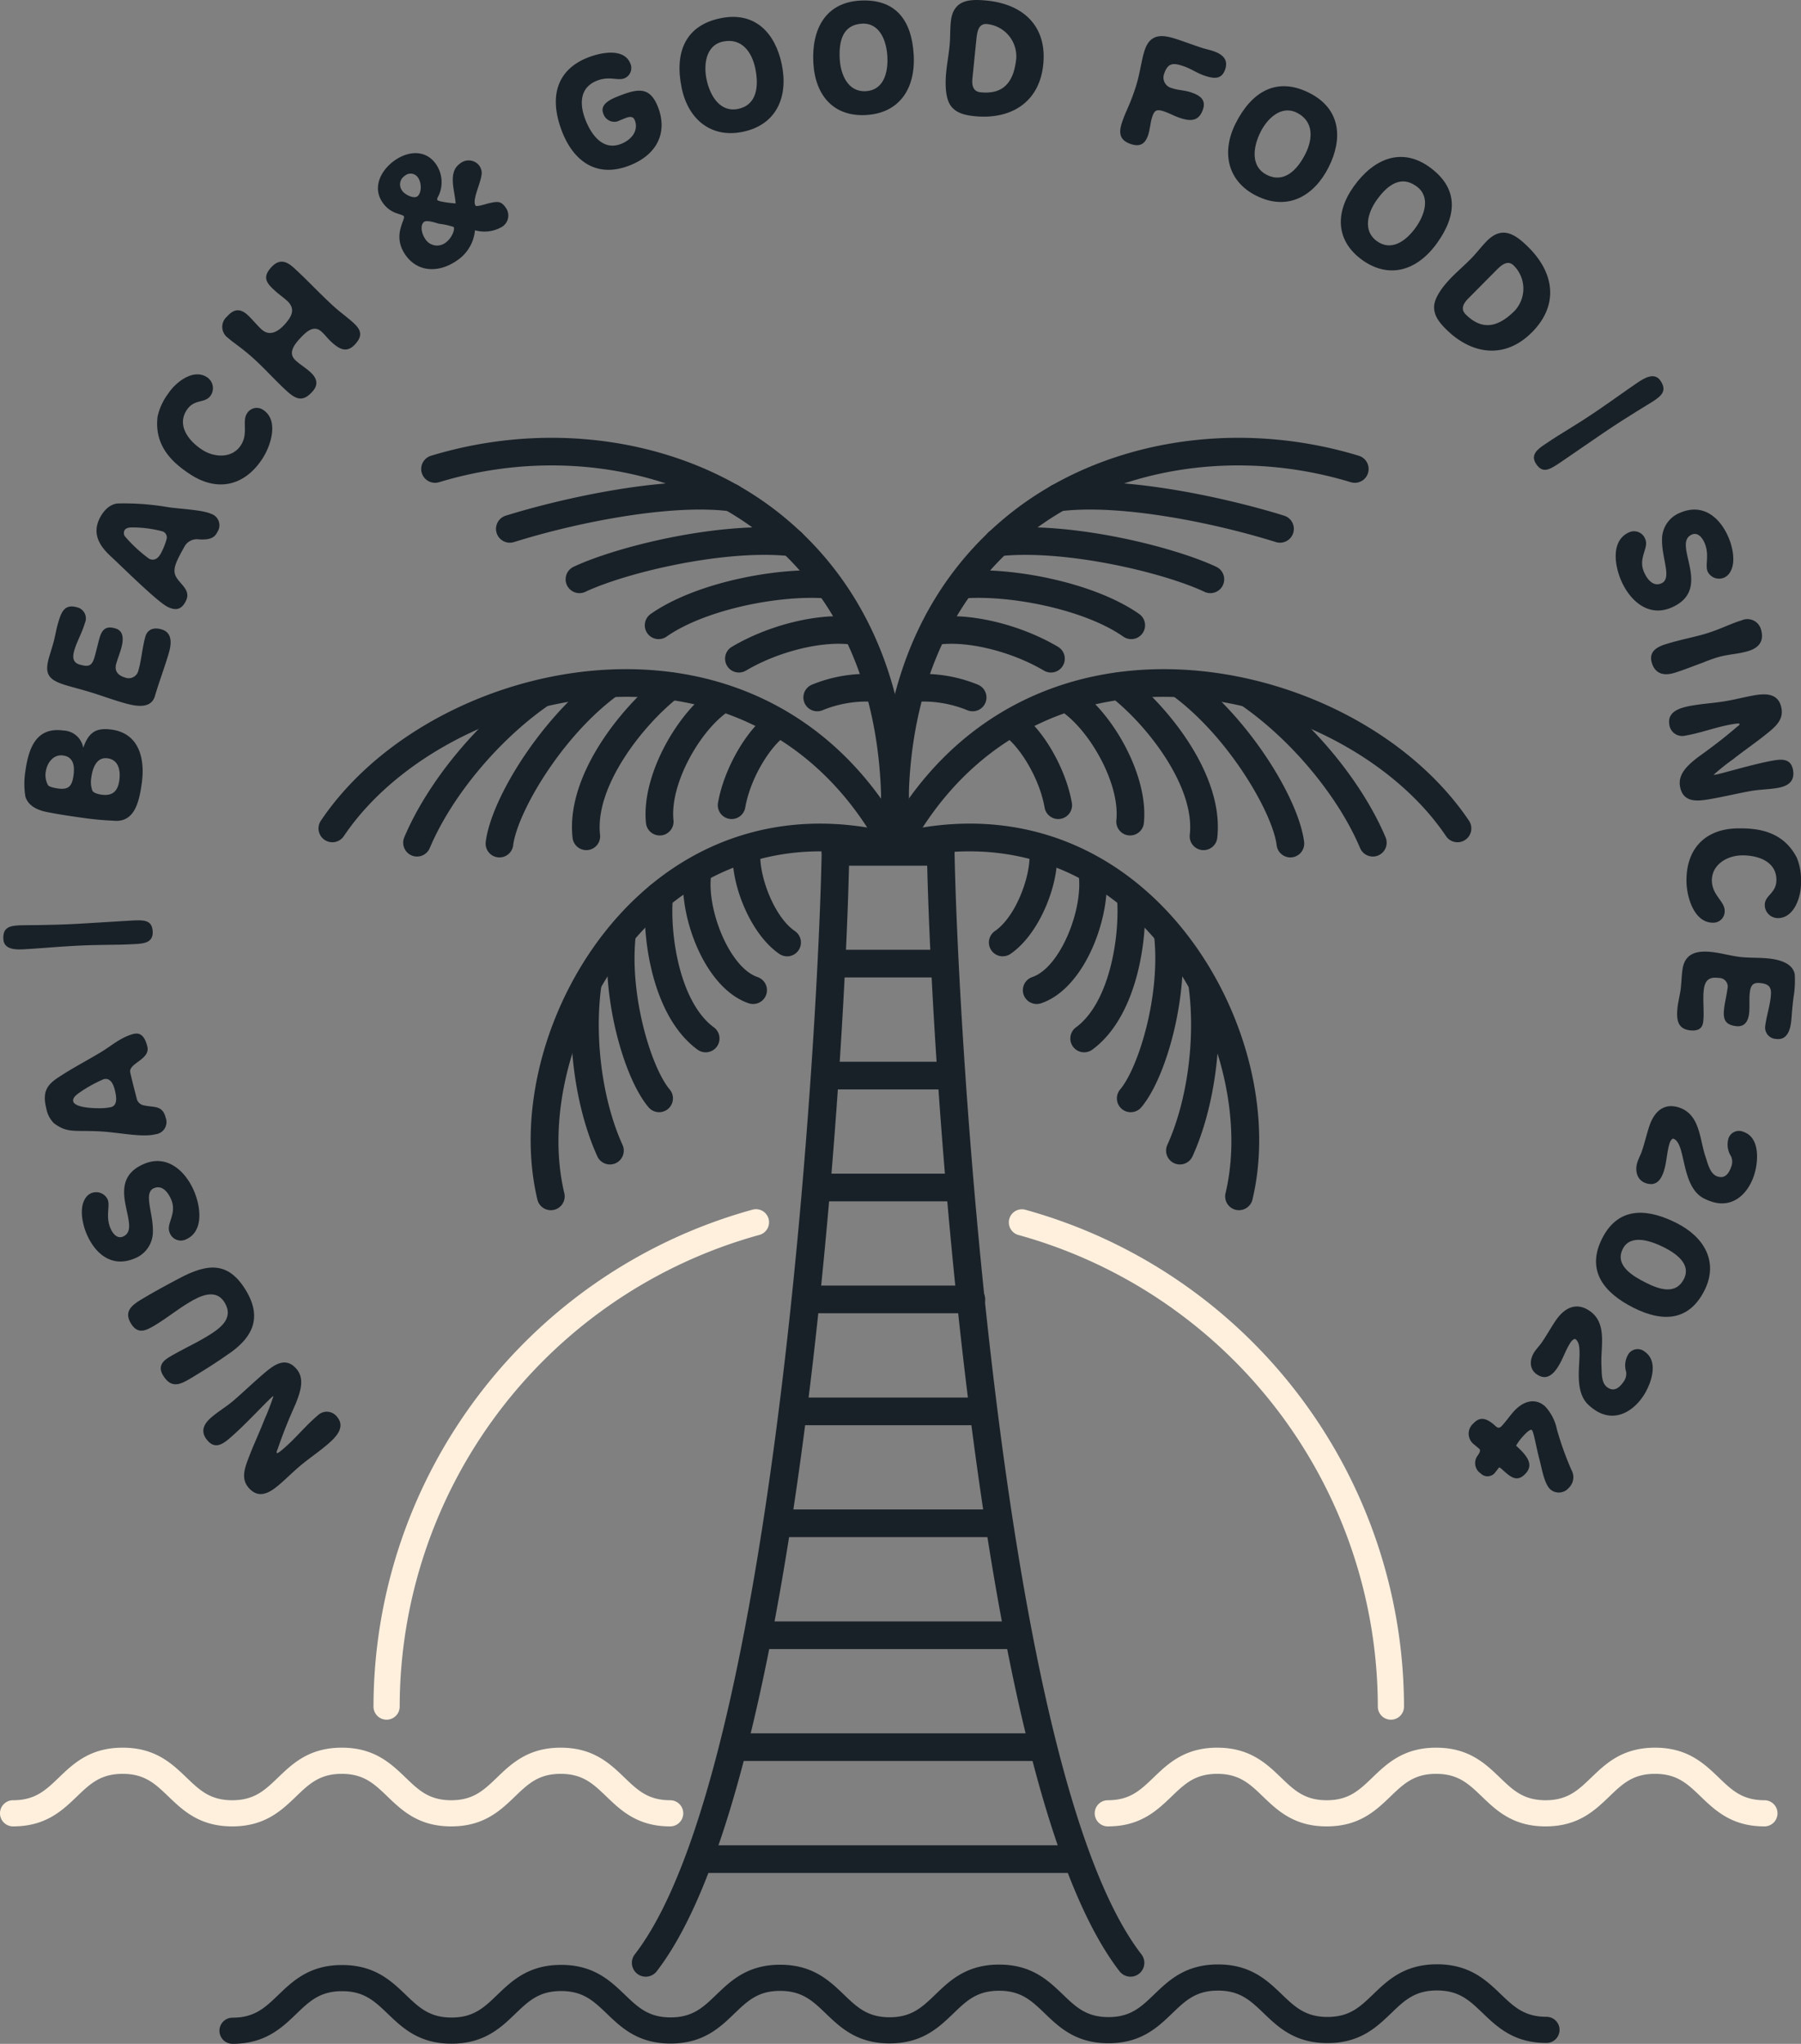 <svg id="Group_22" data-name="Group 22" xmlns="http://www.w3.org/2000/svg" xmlns:xlink="http://www.w3.org/1999/xlink" width="320.482" height="363.655" viewBox="0 0 320.482 363.655">
    <rect x="0" y="0" width="320.482" height="363.655" fill="#808080" stroke="none"/>
    <defs>
        <clipPath id="clip-path">
            <rect id="Rectangle_15" data-name="Rectangle 15" width="320.482" height="363.655" fill="none"/>
        </clipPath>
    </defs>
    <g id="Group_21" data-name="Group 21" clip-path="url(#clip-path)">
        <path id="Path_72" data-name="Path 72" d="M31.706,85.257a2.288,2.288,0,0,1,3.416.281c1.588,1.873-.284,3.7-1.786,4.969-1.569,1.336-3.3,2.483-4.851,3.8-1.3,1.1-2.47,2.288-3.745,3.368-1.713,1.448-3.624,2.515-5.388.435-1.256-1.48-.793-3.186.026-5.273.748-2.023,2.032-4.774,2.825-6.842a41.339,41.339,0,0,0,1.588-4.126c-.061-.026-.2.093-.224.115-1.087.92-4.848,5.056-7.67,7.449-1.275,1.08-2.563,1.809-3.854.284-1.333-1.575-.662-2.934.751-4.132,1.2-1.023,2.579-1.834,3.787-2.851,1.8-1.534,3.47-3.176,5.733-5.1,1.713-1.448,3.72-2.831,5.6-.61,1.451,1.71.725,4-.189,6.244-1.25,2.8-2.192,5.113-3.183,8.018-.029.061-.262.54-.144.677s.764-.412,1.067-.665c2.358-2,3.883-4.046,6.241-6.043" transform="translate(24.86 166.563)" fill="#192128"/>
        <path id="Path_73" data-name="Path 73" d="M14.383,86.543c2.183-1.323,4.535-2.352,6.736-3.688C23.592,81.369,26,79.6,24.3,76.793c-1.505-2.493-4.237-1.265-6.263-.042-2.314,1.393-3.8,2.681-6.11,4.078-1.607.975-3.074,1.716-4.3-.31-1.2-2-.048-3.122,1.722-4.189,2.231-1.352,4.5-2.579,6.81-3.8,5.119-2.732,8.8-3.084,11.939,2.109,2.95,4.883,1.071,8.283-2.572,10.942-2.569,1.837-4.736,3.18-7.075,4.592-1.9,1.147-3.586,2.1-5.107-.422-.85-1.4-.288-2.41,1.035-3.208" transform="translate(15.666 154.958)" fill="#192128"/>
        <path id="Path_74" data-name="Path 74" d="M23,78.62a2.1,2.1,0,0,1-2.831-1.275c-.655-1.566,1.349-3.292.3-5.81-.518-1.23-1.556-2.7-3.068-2.068-1.981.828-.07,4.461-.208,7.9a5.086,5.086,0,0,1-3.266,4.615c-4.11,1.716-7.082-.914-8.564-4.464-.687-1.652-1.265-4.368-.294-6.053a2.353,2.353,0,0,1,1.147-1.1,2.268,2.268,0,0,1,2.93,1.106c.489,1.176-.409,2.959.492,5.113.361.869,1.141,1.959,2.234,1.5C15.594,76.53,8,68.34,15.664,65.138c4.11-1.716,7.382,1.317,8.887,4.924,1.182,2.822,1.726,7.193-1.547,8.558" transform="translate(10.009 141.937)" fill="#192128"/>
        <path id="Path_75" data-name="Path 75" d="M5.216,65.146c2.55-1.652,4.685-2.729,7.289-4.3,1.822-1.09,3.518-2.652,5.784-3.231,1.556-.393,2.138,1.023,2.445,2.224.6,2.352-3.407,2.969-3.036,4.659.4,1.713.824,3.359,1.138,4.563a1.566,1.566,0,0,0,1.288,1.265c1.8.419,3.3-.086,3.876,2.179a2.188,2.188,0,0,1-1.837,2.969c-2.381.61-6.573-.355-9.967-.524-4.509-.224-5.675.358-8.075-1.441a4.878,4.878,0,0,1-1.352-2.595c-.8-3.151.208-4.352,2.448-5.765m9.724,2.4c-.24-.94-.745-2.189-1.981-1.873a24.322,24.322,0,0,0-4.282,2.374c-.454.307-1.3.927-1.128,1.572.3,1.179,3.911,1.227,4.691,1.214a9.217,9.217,0,0,0,2.045-.2c1.291-.336.895-2.141.655-3.084" transform="translate(5.479 126.346)" fill="#192128"/>
        <path id="Path_76" data-name="Path 76" d="M3.032,52.132c.876-.048,5.254.016,10.517-.275,3.24-.176,6.053-.387,9.133-.556,2.486-.137,3.969-.217,4.087,1.93.112,2.029-1.646,2.157-3.157,2.24-4.087.22-5.8.042-10.939.323-3.029.163-6.232.463-8.743.6-1.422.073-3.633.134-3.739-1.8C.07,52.445,1.4,52.218,3.032,52.132" transform="translate(0.403 112.508)" fill="#192128"/>
        <path id="Path_77" data-name="Path 77" d="M16.894,40.684c5.017.7,5.953,5.372,5.356,9.577-.454,3.215-1.246,6.874-4.8,6.65-1.3-.089-2.617-.1-5.506-.5-2.221-.313-4.234-.6-6.407-1.029-1.614-.291-3.448-1.007-3.991-2.767a14.145,14.145,0,0,1,.006-4.6c.594-4.234,2.023-7.833,6.772-7.165a3.7,3.7,0,0,1,3.515,3.071c.93-2.656,2.173-3.643,5.056-3.234m-6.8,8.229c.233-1.623.109-3.355-1.847-3.627-1.71-.246-2.844,1.307-3.068,2.838a3.691,3.691,0,0,0,.39,2.445c.259.345,1.336.53,1.758.588,1.834.262,2.5-.352,2.767-2.243m8.165.783c.236-1.681-.1-3.63-2.077-3.908s-2.672,1.735-2.9,3.362a4.648,4.648,0,0,0,.163,2.349c.208.492,1.131.681,1.607.754,1.988.278,2.93-.575,3.212-2.557" transform="translate(2.974 89.132)" fill="#192128"/>
        <path id="Path_78" data-name="Path 78" d="M4.528,36.853c.534-1.834,1.048-3.617,3.378-2.94a2.026,2.026,0,0,1,1.428,2.812c-.5,1.722-1.425,3.285-1.882,4.861-.3,1.016-.368,2.132.914,2.509,1.515.435,2.2.383,2.684-1.31.265-.9.649-2.557.911-3.464.55-1.889,1.534-2.016,2.815-1.643,1.806.521,1.275,2.675.981,3.691-.211.732-.63,1.841-.84,2.572-.387,1.339.332,2.116,1.588,2.477a1.759,1.759,0,0,0,2.358-1.272c.54-1.866.7-4.158,1.24-6.021.4-1.371,1.585-1.659,2.866-1.281,1.806.524,1.873,2.247,1.317,4.167-.735,2.537-1.751,5.174-2.48,7.682-.741,2.563-3.844,1.729-5.771,1.173-2.215-.646-4.26-1.428-6.327-2.026-1.077-.313-2.432-.674-3.509-.987-3.378-.978-4.119-2.013-3.221-5.1.236-.812.483-1.569.706-2.352.326-1.1.527-2.467.844-3.544" transform="translate(5.769 74.138)" fill="#192128"/>
        <path id="Path_79" data-name="Path 79" d="M9.172,28.07a46.451,46.451,0,0,1,9.085.684c1.911.272,5.96.457,7.475,1.15a2.134,2.134,0,0,1,1.17,3.2c-.6,1.323-1.822,1.432-3.288,1.358a2.515,2.515,0,0,0-2.56,1.23c-.243.457-.808,1.4-1.3,2.473-.793,1.738-.537,2.557-.006,3.3.869,1.23,2.339,2.17,1.575,3.848-.8,1.738-1.892,1.806-3.215,1.2-1.8-.821-8.162-7.161-10.108-8.951-1.876-1.726-3.442-3.841-2.16-6.653.553-1.211,1.668-2.7,3.33-2.841M17.845,34.4a1.137,1.137,0,0,0-.681-1.349,20.686,20.686,0,0,0-5.375-.716c-.527-.01-1.214.042-1.457.566a1.046,1.046,0,0,0,.08,1,25.3,25.3,0,0,0,4.333,4.011c1.157.53,1.85-.419,2.253-1.3a11.38,11.38,0,0,0,.847-2.215" transform="translate(11.801 61.51)" fill="#192128"/>
        <path id="Path_80" data-name="Path 80" d="M17.622,21.351a2.331,2.331,0,0,1,.674,3.231c-.994,1.518-2.911.521-4.289,2.63-1.806,2.764.412,5.519,2.723,7.027,2.2,1.444,5.369,1.591,6.912-.767,1.39-2.131.179-4.263,1.093-5.663a2.018,2.018,0,0,1,2.886-.642c2.866,1.873,1.345,6.417-.15,8.7-3.2,4.893-8.031,5.906-12.821,2.771C11.579,36.63,8.2,33.664,8.825,28.385a10.517,10.517,0,0,1,1.9-4.122c1.326-2.029,4.468-4.5,6.9-2.911" transform="translate(19.211 45.764)" fill="#192128"/>
        <path id="Path_81" data-name="Path 81" d="M13.215,24.34c.959-1.061,2.061-1.742,3.662-.3.828.754,1.678,1.847,2.493,2.579,1.486,1.339,3.02.32,4.119-.895,1.259-1.4,2.007-2.767.387-4.231-.658-.588-1.435-1.125-2.087-1.722-1.486-1.339-2.355-2.368-.725-4.167,1.381-1.534,2.62-1.23,4.014.029,2.477,2.24,4.688,4.678,7.187,6.935,1.1,1,2.323,1.857,3.4,2.838,1.422,1.275,1.751,2.317.371,3.844-1.486,1.643-2.812.895-4.186-.345-.719-.649-1.115-1.253-1.812-1.882-1.329-1.2-2.6-.15-3.95,1.336-1.2,1.329-1.924,2.64-.642,3.793.92.834,1.675,1.224,2.6,2.061,1.189,1.077,1.505,2.215.368,3.48-1.563,1.732-2.739,1.531-4.448-.01-2.068-1.869-3.937-4.007-6.011-5.88-2.093-1.892-3.713-2.9-4.563-3.675a2.406,2.406,0,0,1-.176-3.79" transform="translate(27.174 31.99)" fill="#192128"/>
        <path id="Path_82" data-name="Path 82" d="M31.4,10.519a5.665,5.665,0,0,1,.467,5.535c-.1.182-.374.63-.24.828.208.3,2.835.591,3.247.594-.131-2.227-1.467-5.548.808-7.114a2.381,2.381,0,0,1,3.432.438,2.627,2.627,0,0,1,.377.924c.272,1.467-1.825,5.046-1.067,6.148.169.249,1.767-.265,2.045-.345,1.9-.457,2.473-.524,3.352.745a2.366,2.366,0,0,1-.805,3.432,6.177,6.177,0,0,1-4.7.55,7.243,7.243,0,0,1-3.288,5.436c-3.045,2.1-6.871,2.157-9.111-1.087-2.39-3.474.115-6.305-.262-6.858-.157-.224-1.329-.479-1.687-.677a4.894,4.894,0,0,1-2.112-1.783c-1.876-2.726-.214-5.816,2.227-7.5,2.425-1.671,5.5-1.908,7.321.738m-6.011,4.73c.428.626,1.978,1.438,2.656.975.722-.5.872-2.259.134-3.336a1.566,1.566,0,0,0-2.336-.342,1.821,1.821,0,0,0-.454,2.7m9.13,6.417a12.846,12.846,0,0,0-2.64-.575c-.415-.121-2.074-.706-2.6-.348-.748.518-.508,2.048.147,2.994a2.479,2.479,0,0,0,3.586.77c1.253-.863,1.761-2.467,1.505-2.841" transform="translate(46.204 18.718)" fill="#192128"/>
        <path id="Path_83" data-name="Path 83" d="M44.226,4.9a1.973,1.973,0,0,1-1.074,2.595c-1.246.483-2.614-.447-4.851.415-3.192,1.237-3.125,4.266-2.1,6.925,1.112,2.854,3.192,5.56,6.334,4.343,1.924-.748,3.17-2.4,2.467-4.209-.32-.818-1-.652-1.793-.345-.393.157-1.064.444-1.291.537a2.061,2.061,0,0,1-2.534-1.428c-.668-1.722,1.528-2.611,3-3.173,3.362-1.307,5.365-1.5,6.759,2.093,1.687,4.352-.029,8.4-5.116,10.37-6.193,2.4-10.114-1.253-11.964-6.033-2.387-6.161-.987-11.028,4.666-13.22,2.263-.872,6.388-1.729,7.494,1.131" transform="translate(67.96 6.436)" fill="#192128"/>
        <path id="Path_84" data-name="Path 84" d="M49.083,21.392c-5.551,1.157-9.676-2.141-10.856-7.781C36.934,7.376,38.771,2.5,45.1,1.186c6.3-1.31,9.814,2.79,10.935,8.2,1.186,5.7-.866,10.75-6.951,12.009m2.24-11.277c-.623-3-2.47-5.468-5.736-4.787-3.119.649-3.464,4.193-2.946,6.685.658,3.176,2.537,5.947,5.624,5.3,3.33-.693,3.723-3.995,3.058-7.2" transform="translate(83.079 2.064)" fill="#192128"/>
        <path id="Path_85" data-name="Path 85" d="M63.169,9.709c.348,6.171-2.7,10.383-8.472,10.7-5.659.326-9.053-3.339-9.386-9.271C44.973,5.149,47.469.4,53.614.049c6.318-.355,9.207,3.458,9.555,9.66m-4.691.236c-.147-2.6-1.275-5.969-4.515-5.791-3.387.195-4.142,3.026-3.956,6.292.153,2.726,1.428,5.9,4.634,5.72,3.116-.173,4.011-3.167,3.838-6.222" transform="translate(99.422 0.057)" fill="#192128"/>
        <path id="Path_86" data-name="Path 86" d="M70.029,11.46c-.7,6.938-5.966,9.846-12.214,9.21-1.63-.16-3.151-.5-4.126-1.694-1.2-1.432-1.106-4.474-.927-6.193.15-1.508.431-3.036.585-4.544.157-1.569.083-2.953.23-4.368C53.971-.019,56.8-.221,60.026.109c6.545.658,10.686,4.646,10,11.351m-12.6,2.467c-.131,1.326.131,2.362,1.454,2.493,4.375.451,5.957-2.2,6.343-6.03a5.783,5.783,0,0,0-5.2-6.107c-1.6-.163-1.774,1.556-1.9,2.764Z" transform="translate(115.616 0)" fill="#192128"/>
        <path id="Path_87" data-name="Path 87" d="M78.853,4.648c1.553.511,2.825,1.409,2.208,3.253s-1.972,1.713-3.608,1.17c-1.585-.527-2.342-1.224-3.9-1.738-1.585-.524-2.675-.7-3.362,1.377a1.931,1.931,0,0,0,1.3,2.537c1.3.431,2.221.355,3.426.754,1.553.511,2.771,1.265,2.192,3.02-.706,2.135-2.167,2.192-4.062,1.563-1.125-.371-1.834-.831-2.956-1.2-1.323-.435-1.659-.1-2.039,1.051-.294.892-.4,2.263-.7,3.154-.473,1.441-1.307,2.218-3.061,1.636-2.013-.665-2.231-1.953-1.607-3.825.722-2.183,1.288-2.828,2.355-6.049C65.92,8.7,66.1,6.428,66.725,4.53c1.067-3.228,3.454-2.723,5.9-1.911,1.234.409,2.886,1.019,4.151,1.438.69.23,1.409.374,2.074.591" transform="translate(136.965 4.415)" fill="#192128"/>
        <path id="Path_88" data-name="Path 88" d="M73.383,24.282c-5.071-2.544-6.254-7.686-3.675-12.837,2.86-5.688,7.321-8.366,13.1-5.465,5.743,2.882,5.953,8.277,3.48,13.208-2.611,5.2-7.347,7.88-12.9,5.094m8.753-7.446c1.377-2.735,1.46-5.813-1.518-7.312-2.844-1.428-5.321,1.128-6.462,3.41-1.454,2.9-1.7,6.232,1.112,7.647,3.042,1.524,5.4-.821,6.867-3.745" transform="translate(150.153 10.537)" fill="#192128"/>
        <path id="Path_89" data-name="Path 89" d="M91.79,24.063c-3.608,5.027-8.625,6.385-13.326,3.007-4.6-3.311-4.944-8.3-1.47-13.125,3.5-4.873,8.437-7,13.435-3.41,5.145,3.7,4.992,8.481,1.361,13.527m-3.8-2.764c1.521-2.119,2.758-5.449.125-7.344C85.364,11.967,83,13.7,81.082,16.361c-1.595,2.218-2.6,5.493.006,7.366,2.537,1.822,5.119.054,6.906-2.429" transform="translate(163.931 19.184)" fill="#192128"/>
        <path id="Path_90" data-name="Path 90" d="M97.289,30.662c-4.905,4.95-10.836,3.908-15.288-.511-1.17-1.154-2.138-2.368-2.144-3.915-.032-1.863,1.956-4.167,3.17-5.394,1.071-1.08,2.243-2.093,3.308-3.17,1.115-1.118,1.924-2.24,2.927-3.25,2.751-2.777,5.078-1.16,7.382,1.122,4.675,4.637,5.388,10.335.646,15.119m-11.348-6c-.94.949-1.387,1.921-.438,2.857,3.125,3.093,6.011,2.029,8.727-.706a5.787,5.787,0,0,0-.211-8.018c-1.144-1.131-2.358.1-3.212.959Z" transform="translate(175.335 28.444)" fill="#192128"/>
        <path id="Path_91" data-name="Path 91" d="M106.767,25.318c-.732.492-4.515,2.688-8.884,5.647-2.688,1.818-4.995,3.448-7.558,5.183-2.055,1.39-3.288,2.221-4.5.438-1.138-1.681.3-2.691,1.563-3.541,3.387-2.294,4.947-3.017,9.216-5.912,2.512-1.7,5.107-3.6,7.193-5.008,1.179-.8,3.045-1.988,4.135-.383,1.2,1.783.185,2.659-1.17,3.576" transform="translate(187.543 45.993)" fill="#192128"/>
        <path id="Path_92" data-name="Path 92" d="M92.388,32.408a2.114,2.114,0,0,1,2.85,1.249c.668,1.556-1.32,3.3-.24,5.81.527,1.227,1.585,2.684,3.09,2.036,1.978-.856.026-4.471.125-7.909a5.067,5.067,0,0,1,3.208-4.653c4.09-1.767,7.1.834,8.619,4.372.709,1.643,1.32,4.352.367,6.049a2.362,2.362,0,0,1-1.138,1.115,2.264,2.264,0,0,1-2.94-1.077c-.5-1.17.371-2.966-.553-5.107-.374-.866-1.17-1.943-2.256-1.473-3.7,1.595,3.985,9.7-3.637,12.993-4.1,1.764-7.4-1.23-8.948-4.822-1.214-2.815-1.809-7.181,1.451-8.584" transform="translate(197.54 62.295)" fill="#192128"/>
        <path id="Path_93" data-name="Path 93" d="M103.806,41.229c-.9.272-1.809.607-2.681.968-1.659.6-3.432,1.32-5.087,1.825-2,.6-3.416.016-3.959-1.783-.62-2.058.936-2.879,2.62-3.384,2.783-.847,4.893-1.2,6.954-1.818,2.611-.793,4.464-1.8,6.436-2.39a2.5,2.5,0,0,1,3.4,1.6c.6,2-.246,3.276-2.25,3.876-1.857.562-3.688.578-5.429,1.106" transform="translate(201.864 75.716)" fill="#192128"/>
        <path id="Path_94" data-name="Path 94" d="M95.792,46.007a2.3,2.3,0,0,1-2.806-1.975c-.415-2.422,2.119-3.045,4.065-3.381,2.026-.352,4.1-.463,6.1-.812,1.671-.288,3.292-.722,4.934-1.007,2.208-.38,4.407-.332,4.867,2.358.329,1.911-.933,3.148-2.694,4.525-1.671,1.368-4.17,3.093-5.9,4.468a40.566,40.566,0,0,0-3.461,2.755c.035.058.217.026.249.019,1.4-.243,6.743-1.9,10.389-2.537,1.643-.284,3.122-.262,3.464,1.706.352,2.036-.917,2.87-2.745,3.183-1.55.268-3.151.268-4.7.537-2.336.406-4.6.981-7.529,1.486-2.211.38-4.643.559-5.139-2.31-.383-2.211,1.4-3.812,3.33-5.282,2.493-1.783,4.477-3.3,6.813-5.3.051-.042.489-.332.46-.508s-.866-.035-1.253.032c-3.052.524-5.4,1.518-8.446,2.045" transform="translate(204.065 84.887)" fill="#192128"/>
        <path id="Path_95" data-name="Path 95" d="M110.222,62.092a2.34,2.34,0,0,1-2.378-2.3c-.032-1.812,2.116-2.064,2.068-4.583-.058-3.3-3.445-4.336-6.2-4.279-2.636.048-5.337,1.7-5.279,4.525.045,2.544,2.247,3.627,2.275,5.292a2.021,2.021,0,0,1-2.02,2.16c-3.426.061-4.726-4.551-4.774-7.276-.109-5.854,3.314-9.4,9.04-9.507,3.669-.07,8.133.483,10.584,5.2a10.4,10.4,0,0,1,.751,4.471c.048,2.426-1.157,6.238-4.065,6.3" transform="translate(206.191 101.266)" fill="#192128"/>
        <path id="Path_96" data-name="Path 96" d="M111.061,68.526a2.027,2.027,0,0,1-2-2.269c.195-1.595.754-3.359.962-4.982.192-1.534.093-2.464-1.684-2.681-1.381-.182-1.841.281-2.013,1.665-.147,1.173.013,2.572-.134,3.777-.173,1.355-.793,2.4-2.33,2.208-2.138-.265-2.323-1.448-2.087-3.314.131-1.023.435-2.272.562-3.263a1.564,1.564,0,0,0-1.585-2c-1.684-.217-2.406.428-2.614,2.084-.224,1.777.109,3.985-.112,5.765-.166,1.323-1.15,1.623-2.384,1.473-2.378-.3-2.374-2.256-2.17-4.189.112-.866.473-2.509.534-2.988.166-1.355.15-2.183.323-3.534.38-3.007,2.525-3.563,5.474-3.192,1.534.195,3.1.633,4.666.831,1.863.233,3.653.093,5.519.326,1.655.214,3.959.8,4.33,2.777a18.163,18.163,0,0,1-.217,4.126c-.3,2.349-.3,3.387-.435,4.413-.182,1.473-.767,3.2-2.6,2.969" transform="translate(205.049 116.332)" fill="#192128"/>
        <path id="Path_97" data-name="Path 97" d="M104.427,78.548a8.325,8.325,0,0,1-1.585-.7C99,75.477,99.965,68.15,97.7,67.379c-.23-.08-.562.514-.6.63-.594,1.719-.534,3.534-1.134,5.282-.527,1.55-1.425,2.592-3.18,1.994-1.636-.562-1.956-2.336-1.457-3.8.217-.63.556-1.249.773-1.882.5-1.464.866-3.1,1.352-4.535.895-2.608,2.656-4.119,5.327-3.215,3.675,1.256,3.592,5.618,4.643,8.734.425,1.2.783,3.055,2.1,3.5s2.023-.4,2.486-1.745a2.375,2.375,0,0,0-.026-1.8,3.9,3.9,0,0,1-.473-3.208,1.965,1.965,0,0,1,2.7-1.154c2.985,1.016,2.627,5.442,1.815,7.826-1.157,3.384-3.908,5.81-7.609,4.544" transform="translate(200.064 135.224)" fill="#192128"/>
        <path id="Path_98" data-name="Path 98" d="M108.165,81.358c-2.745,5.439-7.4,5.707-12.671,3.042-5.33-2.691-8.379-6.676-5.535-12.3,3.125-6.2,8.775-5.011,13.265-2.739,5.033,2.541,7.455,7.018,4.94,12M97.76,79.974c2.41,1.218,5.318,2.176,6.752-.661,1.326-2.627-1.352-4.522-3.512-5.618-2.141-1.08-5.96-2.528-7.363.259-1.518,3,1.93,4.912,4.122,6.021" transform="translate(195.133 148.259)" fill="#192128"/>
        <path id="Path_99" data-name="Path 99" d="M96.586,91.126a8.2,8.2,0,0,1-1.333-1.112c-3.042-3.32-.118-10.1-2.087-11.466-.2-.137-.677.345-.751.444-1.032,1.5-1.476,3.253-2.525,4.771-.933,1.345-2.08,2.1-3.6,1.045-1.419-.981-1.243-2.777-.364-4.042.377-.553.872-1.058,1.249-1.6.885-1.272,1.681-2.748,2.544-3.991,1.569-2.269,3.681-3.24,6-1.636,3.189,2.208,1.921,6.382,2.087,9.66.077,1.269-.083,3.151,1.064,3.943s2.058.169,2.867-1a2.376,2.376,0,0,0,.47-1.738,3.872,3.872,0,0,1,.415-3.215,1.971,1.971,0,0,1,2.914-.377c2.592,1.793,1.039,5.95-.39,8.018-2.036,2.94-5.337,4.522-8.555,2.3" transform="translate(187.165 159.713)" fill="#192128"/>
        <path id="Path_100" data-name="Path 100" d="M90.22,85.921c1.8,1.633,3.231,3.26,1.722,4.921-1.409,1.55-2.473.869-3.956-.473-.291-.265-.722-.655-.8-.562-.24.268-.4.534-.642.805a1.7,1.7,0,0,1-2.636.233,2.2,2.2,0,0,1-.5-3.2c.4-.582.492-.949.268-1.15-.249-.23-.559-.47-.853-.735a2.4,2.4,0,0,1-.163-3.838c1.384-1.524,2.812-.479,3.87.476.425.39.706.483,1.179-.032.834-.924,1.435-1.812,2.106-2.553,1.652-1.822,3.79-2.5,5.586-.876a8.5,8.5,0,0,1,2.087,4.11,56.461,56.461,0,0,0,2.566,7.161,2.628,2.628,0,0,1-.467,3.224,2.314,2.314,0,0,1-3.253.281c-1.1-1-1.528-3.685-1.927-5.231-.6-2.186-1.042-5.043-1.381-5.346-.316-.284-1.333.837-1.556,1.09a8.691,8.691,0,0,0-1.25,1.691" transform="translate(179.565 171.309)" fill="#192128"/>
        <path id="Path_101" data-name="Path 101" d="M119.252,111.314c-5.806,0-8.753-2.828-11.351-5.324-2.342-2.25-4.2-4.027-8.13-4.027s-5.784,1.777-8.13,4.027c-2.595,2.5-5.541,5.324-11.348,5.324s-8.753-2.828-11.351-5.324c-2.342-2.25-4.193-4.027-8.123-4.027s-5.787,1.777-8.133,4.027c-2.6,2.5-5.544,5.324-11.357,5.324s-8.759-2.828-11.357-5.321c-2.349-2.253-4.2-4.03-8.142-4.03s-5.794,1.777-8.139,4.027c-2.6,2.5-5.554,5.324-11.364,5.324a2.328,2.328,0,0,1,0-4.656c3.943,0,5.8-1.777,8.143-4.03,2.6-2.493,5.548-5.321,11.361-5.321s8.759,2.828,11.361,5.324c2.349,2.25,4.2,4.027,8.139,4.027s5.791-1.777,8.136-4.027c2.6-2.5,5.544-5.324,11.354-5.324s8.75,2.828,11.351,5.324c2.339,2.25,4.189,4.027,8.123,4.027s5.784-1.777,8.13-4.027c2.595-2.5,5.541-5.324,11.348-5.324s8.756,2.828,11.351,5.324c2.342,2.25,4.2,4.027,8.13,4.027a2.328,2.328,0,1,1,0,4.656" transform="translate(0 213.652)" fill="#fff0de"/>
        <path id="Path_102" data-name="Path 102" d="M180.128,111.314c-5.8,0-8.746-2.831-11.348-5.324-2.339-2.25-4.189-4.027-8.12-4.027s-5.781,1.777-8.123,4.027c-2.6,2.5-5.544,5.324-11.351,5.324s-8.75-2.828-11.345-5.324c-2.346-2.25-4.2-4.027-8.13-4.027s-5.784,1.777-8.123,4.027c-2.6,2.5-5.548,5.324-11.351,5.324s-8.75-2.828-11.351-5.324c-2.339-2.25-4.189-4.027-8.123-4.027s-5.781,1.777-8.123,4.027c-2.6,2.493-5.544,5.324-11.354,5.324a2.328,2.328,0,0,1,0-4.656c3.937,0,5.787-1.777,8.13-4.027,2.6-2.5,5.544-5.324,11.348-5.324s8.753,2.828,11.351,5.324c2.339,2.25,4.193,4.027,8.123,4.027s5.784-1.777,8.123-4.027c2.6-2.5,5.544-5.324,11.351-5.324s8.753,2.831,11.351,5.324c2.342,2.25,4.193,4.027,8.123,4.027s5.784-1.777,8.123-4.027c2.6-2.5,5.548-5.324,11.351-5.324s8.75,2.831,11.348,5.324c2.339,2.25,4.193,4.027,8.12,4.027a2.328,2.328,0,1,1,0,4.656" transform="translate(133.844 213.652)" fill="#fff0de"/>
        <path id="Path_103" data-name="Path 103" d="M33.139,114.641a2.464,2.464,0,0,1-2.394-1.892c-4.164-17.5,2.8-39.332,16.931-53.086C60.44,47.242,77.249,43.011,95,47.75a2.461,2.461,0,0,1-1.269,4.755c-16.017-4.276-31.154-.479-42.627,10.686C38.358,75.6,31.81,95.963,35.536,111.609a2.462,2.462,0,0,1-1.825,2.966,2.518,2.518,0,0,1-.572.067" transform="translate(64.881 100.687)" fill="#192128"/>
        <path id="Path_104" data-name="Path 104" d="M38.707,88.467a2.465,2.465,0,0,1-2.243-1.441c-3.905-8.593-5.548-20.689-4.189-30.819a2.462,2.462,0,1,1,4.88.655c-1.246,9.277.243,20.318,3.793,28.125a2.463,2.463,0,0,1-1.224,3.26,2.438,2.438,0,0,1-1.016.22" transform="translate(69.83 118.722)" fill="#192128"/>
        <path id="Path_105" data-name="Path 105" d="M43.085,85.39a2.464,2.464,0,0,1-1.879-.869c-4.436-5.234-8.443-19.644-7.171-31.094a2.461,2.461,0,0,1,4.893.543c-1.2,10.76,2.841,23.6,6.033,27.367a2.461,2.461,0,0,1-1.876,4.052" transform="translate(74.204 112.5)" fill="#192128"/>
        <path id="Path_106" data-name="Path 106" d="M46.751,79.377A2.464,2.464,0,0,1,45.3,78.9c-7.983-5.854-9.926-19.66-9.287-27.511a2.426,2.426,0,0,1,2.652-2.253,2.458,2.458,0,0,1,2.253,2.652c-.569,6.973,1.32,18.762,7.292,23.143a2.461,2.461,0,0,1-1.457,4.445" transform="translate(78.819 107.859)" fill="#192128"/>
        <path id="Path_107" data-name="Path 107" d="M50.51,73.942a2.486,2.486,0,0,1-.8-.131c-8.2-2.8-12.8-16.585-11.45-24.1a2.461,2.461,0,1,1,4.845.869c-1.074,6,3.058,16.822,8.2,18.573a2.461,2.461,0,0,1-.8,4.79" transform="translate(83.506 104.697)" fill="#192128"/>
        <path id="Path_108" data-name="Path 108" d="M50.482,67.982a2.454,2.454,0,0,1-1.393-.435c-5.49-3.777-8.967-13.431-8.181-18.9a2.461,2.461,0,0,1,4.873.7c-.5,3.5,2.087,11.389,6.1,14.15a2.462,2.462,0,0,1-1.4,4.49" transform="translate(89.577 102.173)" fill="#192128"/>
        <path id="Path_109" data-name="Path 109" d="M107.569,99.735c-.054,0-.109,0-.166-.006a2.46,2.46,0,0,1-2.291-2.617c2.013-30.474-10.312-46.986-21-55.47C69.02,29.671,47,26.085,26.633,32.279A2.46,2.46,0,1,1,25.2,27.571c21.887-6.66,45.634-2.745,61.964,10.213C98.781,47,112.177,64.833,110.023,97.438a2.464,2.464,0,0,1-2.454,2.3" transform="translate(51.498 53.521)" fill="#192128"/>
        <path id="Path_110" data-name="Path 110" d="M30.081,37.649a2.46,2.46,0,0,1-.732-4.809c9.152-2.86,27.978-7.27,40.5-5.666a2.461,2.461,0,1,1-.626,4.883C59,30.746,42.57,33.865,30.816,37.537a2.444,2.444,0,0,1-.735.112" transform="translate(60.643 58.914)" fill="#192128"/>
        <path id="Path_111" data-name="Path 111" d="M33.96,41.085a2.461,2.461,0,0,1-1.045-4.691c7.81-3.662,26.233-8.181,39.118-6.778a2.461,2.461,0,0,1-.534,4.893C59.957,33.246,42.461,37.356,35,40.852a2.423,2.423,0,0,1-1.042.233" transform="translate(69.157 64.451)" fill="#192128"/>
        <path id="Path_112" data-name="Path 112" d="M38.367,44.006a2.461,2.461,0,0,1-1.412-4.477c8.146-5.7,22.846-8.4,31.787-7.657a2.461,2.461,0,0,1-.412,4.905c-8.12-.69-21.539,1.876-28.553,6.784a2.452,2.452,0,0,1-1.409.444" transform="translate(78.833 69.711)" fill="#192128"/>
        <path id="Path_113" data-name="Path 113" d="M42.839,44.334a2.461,2.461,0,0,1-1.256-4.579c6.928-4.1,16.16-6.225,22.453-5.187a2.46,2.46,0,1,1-.805,4.854c-5.171-.856-13.217,1.067-19.142,4.57a2.471,2.471,0,0,1-1.249.342" transform="translate(88.649 75.327)" fill="#192128"/>
        <path id="Path_114" data-name="Path 114" d="M47.2,44.2a2.461,2.461,0,0,1-.933-4.739,25.575,25.575,0,0,1,12.115-1.8,2.461,2.461,0,1,1-.661,4.877,20.652,20.652,0,0,0-9.59,1.48,2.446,2.446,0,0,1-.93.182" transform="translate(98.223 82.358)" fill="#192128"/>
        <path id="Path_115" data-name="Path 115" d="M120.307,71.475a2.452,2.452,0,0,1-2.176-1.317C109.208,53.177,94.1,43.27,75.6,42.263c-20.526-1.131-42.972,9.274-53.361,24.706a2.461,2.461,0,1,1-4.084-2.748C29.63,47.172,53.377,36.134,75.868,37.349c20.3,1.106,36.859,11.945,46.615,30.522a2.458,2.458,0,0,1-1.029,3.323,2.522,2.522,0,0,1-1.147.281" transform="translate(38.942 81.804)" fill="#192128"/>
        <path id="Path_116" data-name="Path 116" d="M24.911,69.157a2.464,2.464,0,0,1-2.266-3.419c4.193-9.929,13.083-20.676,22.651-27.38a2.462,2.462,0,1,1,2.825,4.033C39.259,48.6,31.037,58.516,27.18,67.652a2.467,2.467,0,0,1-2.269,1.505" transform="translate(49.292 83.246)" fill="#192128"/>
        <path id="Path_117" data-name="Path 117" d="M29.506,70.593a2.509,2.509,0,0,1-.307-.019,2.458,2.458,0,0,1-2.138-2.745C28.02,60.08,37.006,45.6,47.6,37.809a2.462,2.462,0,0,1,2.918,3.966C40.416,49.2,32.651,62.738,31.944,68.433a2.461,2.461,0,0,1-2.438,2.16" transform="translate(59.374 81.967)" fill="#192128"/>
        <path id="Path_118" data-name="Path 118" d="M34.4,69.079a2.465,2.465,0,0,1-2.445-2.186c-1.249-11.156,8.81-23.418,15.879-28.94a2.461,2.461,0,1,1,3.029,3.88c-6.4,5-14.981,15.911-14.016,24.511a2.46,2.46,0,0,1-2.17,2.719,2.7,2.7,0,0,1-.278.016" transform="translate(69.931 82.183)" fill="#192128"/>
        <path id="Path_119" data-name="Path 119" d="M38.468,64.921a2.459,2.459,0,0,1-2.445-2.215C35.144,54.052,41.9,42.6,48.3,38.522A2.461,2.461,0,1,1,50.95,42.67c-5.081,3.24-10.705,12.891-10.031,19.541a2.461,2.461,0,0,1-2.2,2.7,2.265,2.265,0,0,1-.252.013" transform="translate(78.924 83.731)" fill="#192128"/>
        <path id="Path_120" data-name="Path 120" d="M42.433,58.9a2.466,2.466,0,0,1-2.426-2.886c1.077-6.152,5.158-13.195,9.293-16.036a2.46,2.46,0,1,1,2.787,4.055c-2.735,1.882-6.3,7.487-7.232,12.831A2.463,2.463,0,0,1,42.433,58.9" transform="translate(87.758 86.832)" fill="#192128"/>
        <path id="Path_121" data-name="Path 121" d="M112.754,114.641a2.517,2.517,0,0,1-.572-.067,2.464,2.464,0,0,1-1.825-2.966c3.726-15.646-2.822-36.009-15.572-48.417C83.313,52.025,68.172,48.229,52.159,52.5a2.461,2.461,0,1,1-1.269-4.755c17.755-4.736,34.564-.508,47.331,11.913,14.131,13.757,21.094,35.587,16.927,53.086a2.466,2.466,0,0,1-2.394,1.892" transform="translate(107.723 100.688)" fill="#192128"/>
        <path id="Path_122" data-name="Path 122" d="M67.393,88.467a2.438,2.438,0,0,1-1.016-.22,2.463,2.463,0,0,1-1.224-3.26c3.55-7.807,5.04-18.848,3.793-28.125a2.462,2.462,0,1,1,4.88-.655c1.358,10.13-.284,22.226-4.189,30.819a2.465,2.465,0,0,1-2.243,1.441" transform="translate(142.567 118.722)" fill="#192128"/>
        <path id="Path_123" data-name="Path 123" d="M64.653,85.39a2.461,2.461,0,0,1-1.876-4.052c3.192-3.771,7.232-16.608,6.033-27.367a2.461,2.461,0,0,1,4.893-.543c1.275,11.45-2.735,25.859-7.171,31.094a2.464,2.464,0,0,1-1.879.869" transform="translate(136.554 112.5)" fill="#192128"/>
        <path id="Path_124" data-name="Path 124" d="M62.063,79.375a2.461,2.461,0,0,1-1.457-4.445c5.976-4.381,7.861-16.17,7.292-23.143a2.461,2.461,0,0,1,4.905-.4c.639,7.849-1.3,21.657-9.287,27.511a2.464,2.464,0,0,1-1.454.476" transform="translate(130.861 107.861)" fill="#192128"/>
        <path id="Path_125" data-name="Path 125" d="M59.42,73.943a2.461,2.461,0,0,1-.8-4.79c5.139-1.754,9.271-12.568,8.2-18.573a2.461,2.461,0,0,1,4.845-.869c1.345,7.516-3.25,21.305-11.45,24.1a2.486,2.486,0,0,1-.8.131" transform="translate(125.061 104.697)" fill="#192128"/>
        <path id="Path_126" data-name="Path 126" d="M57.53,67.982a2.462,2.462,0,0,1-1.4-4.49c4.011-2.761,6.6-10.654,6.1-14.15a2.461,2.461,0,0,1,4.873-.7c.786,5.471-2.691,15.125-8.181,18.9a2.454,2.454,0,0,1-1.393.435" transform="translate(120.908 102.173)" fill="#192128"/>
        <path id="Path_127" data-name="Path 127" d="M51.735,99.735a2.462,2.462,0,0,1-2.454-2.3C47.127,64.833,60.523,47,72.139,37.785,88.472,24.826,112.216,20.912,134.1,27.571a2.46,2.46,0,1,1-1.432,4.707c-20.366-6.193-42.387-2.608-57.47,9.363-10.7,8.484-23.021,25-21.008,55.47A2.46,2.46,0,0,1,51.9,99.729c-.058,0-.112.006-.166.006" transform="translate(107.699 53.521)" fill="#192128"/>
        <path id="Path_128" data-name="Path 128" d="M100.075,37.648a2.444,2.444,0,0,1-.735-.112c-11.757-3.672-28.192-6.791-38.405-5.481a2.46,2.46,0,1,1-.626-4.88c12.517-1.611,31.346,2.8,40.5,5.663a2.46,2.46,0,0,1-.732,4.809" transform="translate(127.698 58.914)" fill="#192128"/>
        <path id="Path_129" data-name="Path 129" d="M95.064,41.086a2.413,2.413,0,0,1-1.042-.233c-7.462-3.5-24.961-7.6-36.5-6.343a2.461,2.461,0,1,1-.534-4.893c12.878-1.406,31.3,3.116,39.118,6.778a2.461,2.461,0,0,1-1.045,4.691" transform="translate(120.316 64.45)" fill="#192128"/>
        <path id="Path_130" data-name="Path 130" d="M85.41,44.007A2.469,2.469,0,0,1,84,43.563c-7.014-4.909-20.43-7.475-28.547-6.784a2.461,2.461,0,1,1-.415-4.905c8.938-.754,23.641,1.956,31.787,7.657a2.461,2.461,0,0,1-1.412,4.477" transform="translate(115.887 69.71)" fill="#192128"/>
        <path id="Path_131" data-name="Path 131" d="M74.5,44.335a2.471,2.471,0,0,1-1.249-.342c-5.925-3.5-13.978-5.423-19.142-4.57a2.46,2.46,0,1,1-.805-4.854c6.3-1.042,15.524,1.09,22.453,5.187A2.461,2.461,0,0,1,74.5,44.335" transform="translate(112.511 75.326)" fill="#192128"/>
        <path id="Path_132" data-name="Path 132" d="M63.305,44.2a2.446,2.446,0,0,1-.93-.182,20.652,20.652,0,0,0-9.59-1.48,2.461,2.461,0,0,1-.662-4.877,25.57,25.57,0,0,1,12.115,1.8,2.461,2.461,0,0,1-.933,4.739" transform="translate(109.771 82.358)" fill="#192128"/>
        <path id="Path_133" data-name="Path 133" d="M51.522,71.475a2.5,2.5,0,0,1-1.144-.281,2.462,2.462,0,0,1-1.032-3.323C59.1,49.294,75.659,38.455,95.96,37.349c22.507-1.218,46.241,9.823,57.717,26.872a2.461,2.461,0,0,1-4.084,2.748C139.2,51.538,116.755,41.142,96.229,42.264,77.726,43.27,62.623,53.177,53.7,70.159a2.457,2.457,0,0,1-2.179,1.317" transform="translate(107.723 81.804)" fill="#192128"/>
        <path id="Path_134" data-name="Path 134" d="M93.112,69.157a2.467,2.467,0,0,1-2.269-1.505C86.986,58.516,78.767,48.6,69.905,42.391a2.461,2.461,0,0,1,2.822-4.033c9.568,6.7,18.458,17.451,22.651,27.38a2.464,2.464,0,0,1-2.266,3.419" transform="translate(151.182 83.246)" fill="#192128"/>
        <path id="Path_135" data-name="Path 135" d="M86.978,70.593a2.461,2.461,0,0,1-2.438-2.16c-.706-5.7-8.475-19.235-18.573-26.658a2.462,2.462,0,0,1,2.918-3.966c10.59,7.785,19.58,22.27,20.538,30.02a2.463,2.463,0,0,1-2.445,2.764" transform="translate(142.639 81.967)" fill="#192128"/>
        <path id="Path_136" data-name="Path 136" d="M78.98,69.078a2.7,2.7,0,0,1-.278-.016,2.46,2.46,0,0,1-2.17-2.719c.965-8.6-7.615-19.513-14.016-24.511a2.461,2.461,0,1,1,3.029-3.88c7.069,5.522,17.132,17.784,15.879,28.94a2.465,2.465,0,0,1-2.445,2.186" transform="translate(135.185 82.185)" fill="#192128"/>
        <path id="Path_137" data-name="Path 137" d="M72.288,64.921a2.265,2.265,0,0,1-.252-.013,2.461,2.461,0,0,1-2.2-2.7c.674-6.65-4.95-16.3-10.031-19.541a2.461,2.461,0,1,1,2.649-4.148c6.4,4.078,13.156,15.531,12.278,24.185a2.459,2.459,0,0,1-2.445,2.215" transform="translate(128.817 83.731)" fill="#192128"/>
        <path id="Path_138" data-name="Path 138" d="M66.294,58.9a2.463,2.463,0,0,1-2.422-2.036c-.936-5.343-4.5-10.948-7.235-12.831a2.462,2.462,0,1,1,2.793-4.055c4.132,2.841,8.213,9.884,9.29,16.036A2.466,2.466,0,0,1,66.294,58.9" transform="translate(122.013 86.832)" fill="#192128"/>
        <path id="Path_139" data-name="Path 139" d="M37.646,249.277a2.462,2.462,0,0,1-1.946-3.969C60.818,212.84,68.42,80.17,68.957,49.07a2.459,2.459,0,0,1,2.461-2.419H90.144a2.462,2.462,0,0,1,0,4.924H73.827C72.952,88.527,65.2,215.221,39.6,248.322a2.463,2.463,0,0,1-1.949.955" transform="translate(77.256 102.429)" fill="#192128"/>
        <path id="Path_140" data-name="Path 140" d="M100.713,249.277a2.463,2.463,0,0,1-1.949-.955c-11.1-14.352-20.046-47.625-26.588-98.9-5.2-40.757-7.225-80.386-7.644-97.851H48.215a2.462,2.462,0,0,1,0-4.924H66.941A2.461,2.461,0,0,1,69.4,49.07c.537,31.1,8.139,163.77,33.257,196.238a2.462,2.462,0,0,1-1.946,3.969" transform="translate(100.459 102.429)" fill="#192128"/>
        <path id="Path_141" data-name="Path 141" d="M69.742,64.039h-22.1a2.462,2.462,0,0,1,0-4.924h22.1a2.462,2.462,0,0,1,0,4.924" transform="translate(99.193 129.795)" fill="#192128"/>
        <path id="Path_142" data-name="Path 142" d="M67.483,57.807H48.143a2.462,2.462,0,0,1,0-4.924h19.34a2.462,2.462,0,0,1,0,4.924" transform="translate(100.301 116.112)" fill="#192128"/>
        <path id="Path_143" data-name="Path 143" d="M71.83,70.271H47.425a2.462,2.462,0,1,1,0-4.924H71.83a2.462,2.462,0,0,1,0,4.924" transform="translate(98.718 143.479)" fill="#192128"/>
        <path id="Path_144" data-name="Path 144" d="M75.872,76.5H46.632a2.462,2.462,0,1,1,0-4.924h29.24a2.462,2.462,0,0,1,0,4.924" transform="translate(96.977 157.162)" fill="#192128"/>
        <path id="Path_145" data-name="Path 145" d="M79.063,82.736H45.909a2.462,2.462,0,0,1,0-4.924H79.063a2.462,2.462,0,0,1,0,4.924" transform="translate(95.396 170.847)" fill="#192128"/>
        <path id="Path_146" data-name="Path 146" d="M84.187,88.968H45.044a2.462,2.462,0,0,1,0-4.924H84.187a2.462,2.462,0,0,1,0,4.924" transform="translate(93.497 184.531)" fill="#192128"/>
        <path id="Path_147" data-name="Path 147" d="M89.165,95.2H44.036a2.462,2.462,0,0,1,0-4.924H89.165a2.462,2.462,0,0,1,0,4.924" transform="translate(91.284 198.214)" fill="#192128"/>
        <path id="Path_148" data-name="Path 148" d="M97.163,101.432H42.595a2.462,2.462,0,0,1,0-4.924H97.163a2.462,2.462,0,0,1,0,4.924" transform="translate(88.12 211.897)" fill="#192128"/>
        <path id="Path_149" data-name="Path 149" d="M107.264,107.665H40.724a2.462,2.462,0,1,1,0-4.924h66.54a2.462,2.462,0,0,1,0,4.924" transform="translate(84.005 225.583)" fill="#192128"/>
        <path id="Path_150" data-name="Path 150" d="M14.549,123.519a2.328,2.328,0,1,1,0-4.656c3.937,0,5.791-1.783,8.133-4.033,2.6-2.5,5.548-5.33,11.361-5.334h.01c5.8,0,8.743,2.825,11.341,5.318,2.346,2.247,4.2,4.023,8.123,4.023h.01c3.937,0,5.787-1.78,8.13-4.033,2.6-2.5,5.548-5.33,11.357-5.334h.01c5.8,0,8.746,2.825,11.348,5.321,2.342,2.247,4.2,4.02,8.127,4.02h.01c3.934,0,5.784-1.78,8.123-4.03,2.6-2.5,5.544-5.33,11.351-5.337h.013c5.8,0,8.746,2.825,11.348,5.321,2.342,2.247,4.2,4.023,8.127,4.023h.01c3.927,0,5.778-1.783,8.12-4.033,2.595-2.5,5.541-5.334,11.351-5.337h.01c5.8,0,8.74,2.828,11.335,5.318,2.346,2.247,4.193,4.023,8.117,4.023h.01c3.934,0,5.784-1.783,8.127-4.033,2.6-2.5,5.544-5.33,11.354-5.334h.01c5.8,0,8.743,2.825,11.345,5.318,2.342,2.247,4.2,4.023,8.127,4.023h.01c3.931,0,5.781-1.78,8.123-4.033,2.6-2.5,5.541-5.33,11.351-5.334h.01c5.8,0,8.75,2.825,11.348,5.318,2.346,2.247,4.2,4.023,8.123,4.023h.01a2.328,2.328,0,1,1,0,4.656h-.01c-5.8,0-8.743-2.825-11.345-5.318-2.342-2.247-4.2-4.023-8.127-4.023h-.01c-3.934,0-5.784,1.783-8.127,4.033-2.6,2.5-5.541,5.33-11.348,5.334h-.01c-5.8,0-8.75-2.825-11.348-5.318-2.342-2.247-4.2-4.023-8.123-4.023h-.01c-3.931,0-5.781,1.783-8.127,4.033-2.6,2.5-5.541,5.33-11.354,5.334h-.01c-5.8,0-8.74-2.828-11.335-5.318-2.346-2.247-4.193-4.023-8.117-4.023h-.01c-3.934,0-5.784,1.783-8.123,4.036-2.6,2.5-5.541,5.33-11.348,5.334h-.01c-5.8,0-8.746-2.828-11.348-5.321-2.342-2.25-4.2-4.023-8.127-4.023h-.01c-3.931,0-5.781,1.78-8.127,4.033-2.6,2.5-5.541,5.33-11.351,5.334H92.5c-5.8,0-8.75-2.822-11.348-5.318-2.346-2.247-4.2-4.02-8.127-4.02h-.01c-3.937,0-5.787,1.78-8.13,4.03-2.6,2.5-5.544,5.33-11.357,5.334h-.01c-5.8,0-8.743-2.825-11.341-5.318-2.346-2.247-4.2-4.023-8.123-4.023h-.01c-3.94,0-5.791,1.783-8.133,4.033-2.6,2.5-5.551,5.33-11.361,5.334" transform="translate(26.829 240.135)" fill="#192128"/>
        <path id="Path_151" data-name="Path 151" d="M124.191,158.15a2.33,2.33,0,0,1-2.33-2.33A87.2,87.2,0,0,0,57.878,71.9a2.328,2.328,0,0,1,1.23-4.49A91.877,91.877,0,0,1,126.52,155.82a2.33,2.33,0,0,1-2.33,2.33" transform="translate(123.318 147.83)" fill="#fff0de"/>
        <path id="Path_152" data-name="Path 152" d="M23.128,158.147a2.33,2.33,0,0,1-2.33-2.33A91.87,91.87,0,0,1,88.207,67.41a2.328,2.328,0,1,1,1.23,4.49,87.2,87.2,0,0,0-63.98,83.918,2.33,2.33,0,0,1-2.33,2.33" transform="translate(45.665 147.832)" fill="#fff0de"/>
    </g>
</svg>
